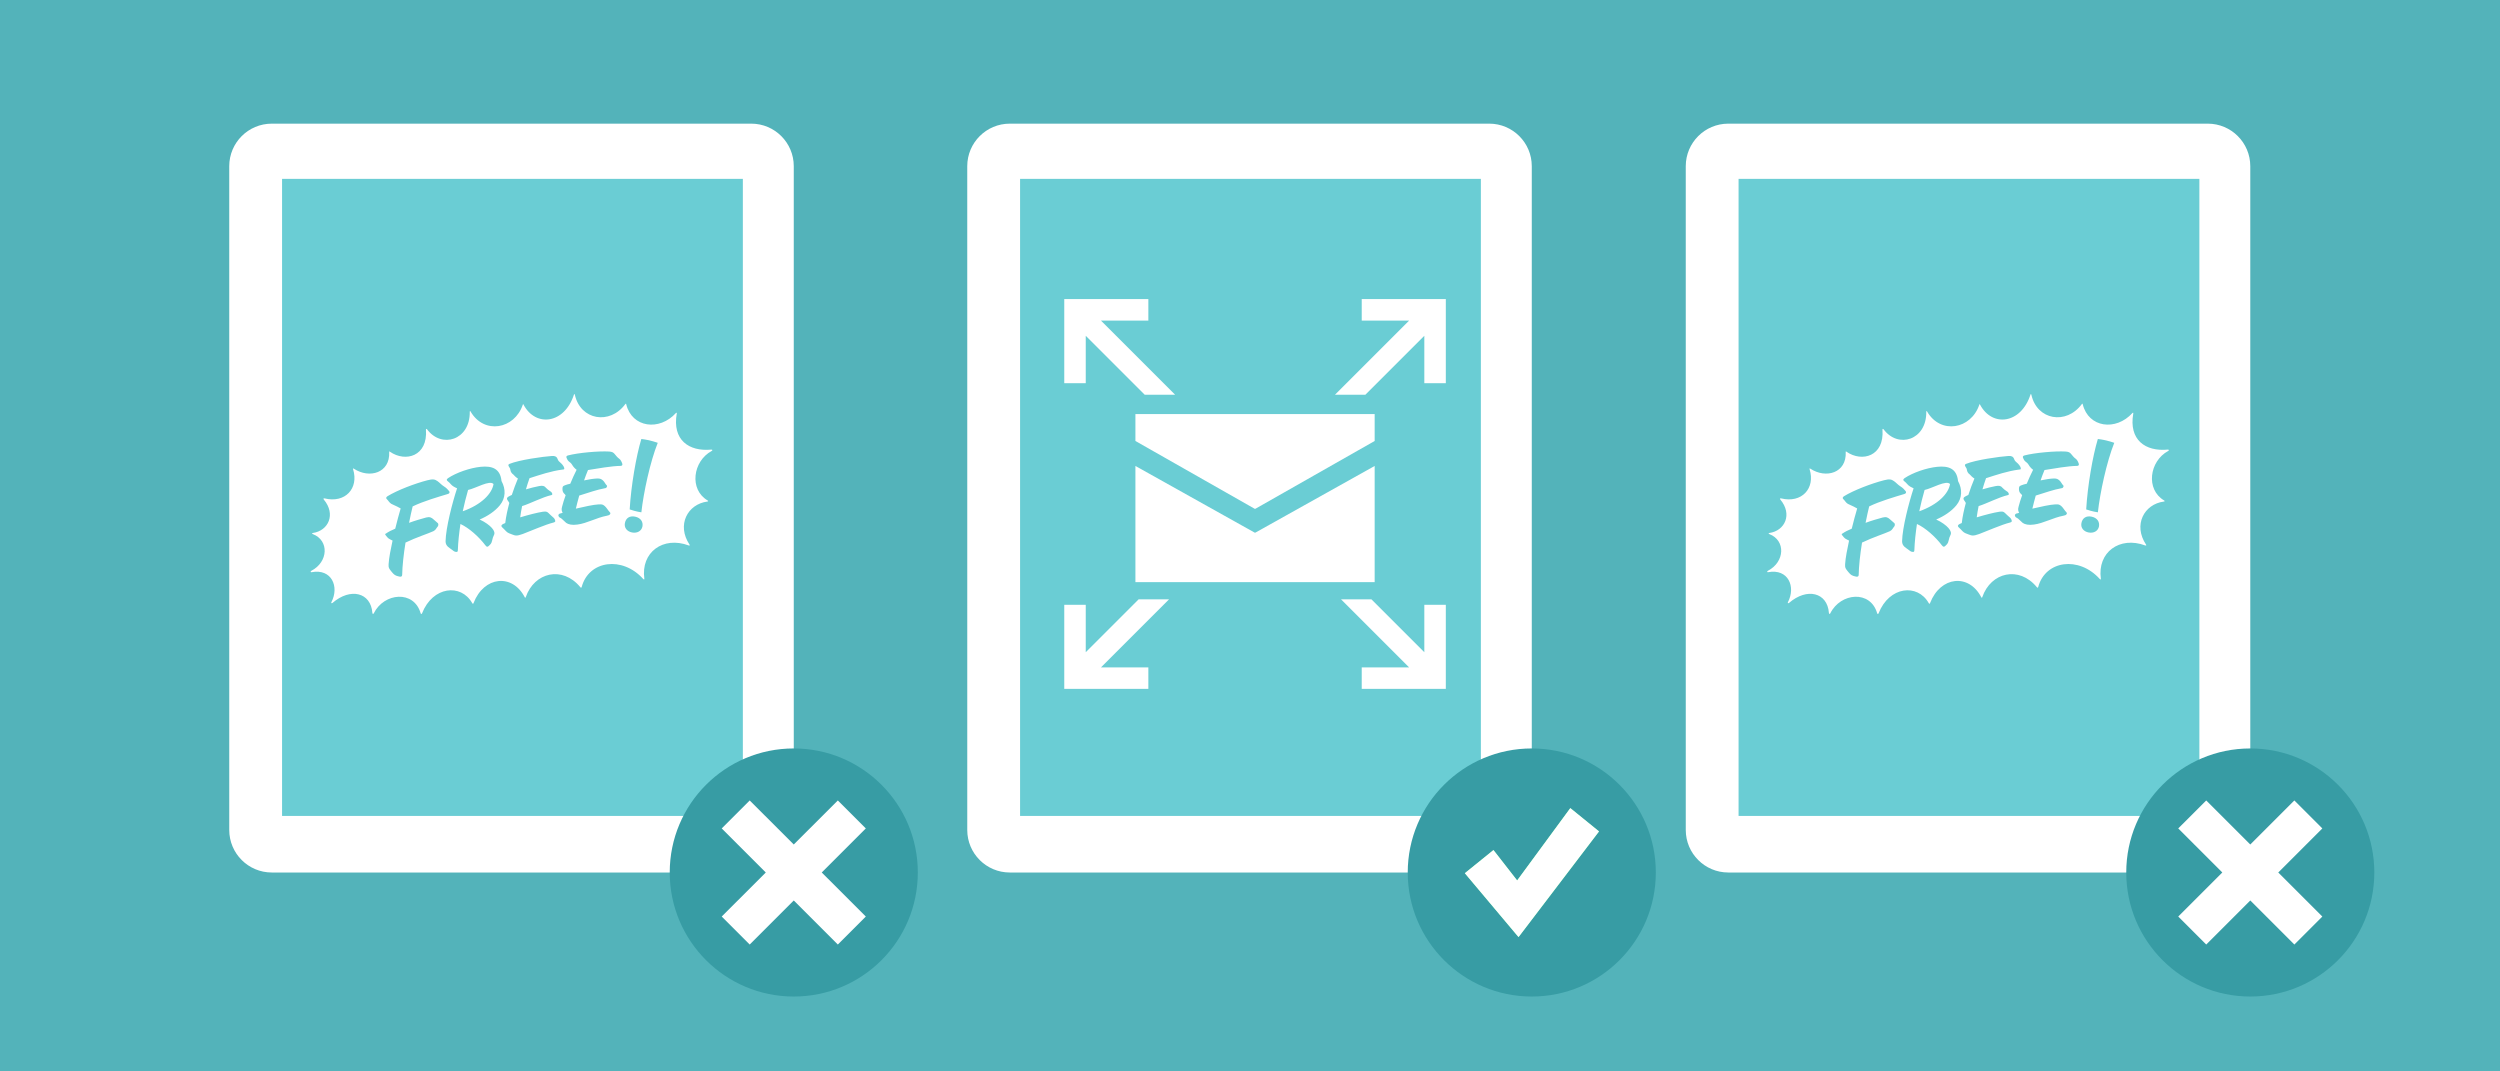 <?xml version="1.0" encoding="utf-8"?>
<!-- Generator: Adobe Illustrator 16.0.0, SVG Export Plug-In . SVG Version: 6.00 Build 0)  -->
<!DOCTYPE svg PUBLIC "-//W3C//DTD SVG 1.1//EN" "http://www.w3.org/Graphics/SVG/1.1/DTD/svg11.dtd">
<svg version="1.1" id="Layer_1" xmlns="http://www.w3.org/2000/svg" xmlns:xlink="http://www.w3.org/1999/xlink" x="0px" y="0px"
	 width="350px" height="150px" viewBox="0 0 350 150" enable-background="new 0 0 350 150" xml:space="preserve">
<rect x="-7" y="-18" fill="#53b3ba" width="378.5" height="184"/>
<rect x="240.239" y="21.982" fill="#6acdd4" width="70.569" height="94.354"/>
<rect x="36.327" y="21.982" fill="#6acdd4" width="70.569" height="94.354"/>
<path fill="#FFFFFF" d="M309.091,17.311H241.96c-3.285,0-5.954,2.67-5.954,5.951v3.8v3.185v13.125h0.001v72.831
	c0,3.28,2.67,5.947,5.951,5.947h67.131c3.281,0,5.951-2.667,5.951-5.947v-2.752v-2.088v-5.413v-8.809V23.264
	C315.04,19.98,312.372,17.311,309.091,17.311z M307.912,114.235H243.4V25.043h64.512V114.235z"/>
<path fill="#FFFFFF" d="M105.179,17.311H38.048c-3.285,0-5.954,2.67-5.954,5.951v3.8v3.185v13.125h0.001v72.831
	c0,3.28,2.669,5.947,5.951,5.947h67.131c3.281,0,5.951-2.667,5.951-5.947v-2.752v-2.088v-5.413v-8.809V23.264
	C111.128,19.98,108.46,17.311,105.179,17.311z M104,114.235H39.489V25.043H104V114.235z"/>
<g>
	<g>
		<path fill="#FFFFFF" d="M65.531,68.594c-0.287,0.999-0.535,1.995-0.745,2.985c2.622-0.926,4.096-2.472,4.308-3.812
			C68.567,67.162,66.595,68.371,65.531,68.594z M99.591,62.943c-3.156,0.301-5.492-1.355-4.845-5.046
			c0.034-0.116-0.045-0.152-0.119-0.073c-2.307,2.551-6.149,2.064-6.957-1.228c-0.003-0.078-0.042-0.114-0.117-0.036
			c-2.177,2.97-6.296,2.264-7.074-1.301c-0.043-0.113-0.083-0.111-0.119-0.034c-1.324,4.136-5.365,4.622-7.057,1.438
			c-0.042-0.114-0.08-0.113-0.115,0.004c-1.159,3.437-5.419,4.199-7.308,0.945c-0.042-0.115-0.119-0.073-0.113,0.042
			c0.059,3.974-3.956,5.192-5.981,2.444c-0.081-0.076-0.157-0.073-0.153,0.043c0.282,3.734-2.855,4.614-5.031,3.105
			c-0.08-0.074-0.119-0.073-0.114,0.043c0.138,2.929-2.769,3.761-4.941,2.331c-0.119-0.073-0.156-0.033-0.113,0.08
			c0.825,2.675-1.111,4.785-3.994,4.074c-0.156-0.032-0.192,0.045-0.111,0.159c1.732,2.063,0.652,4.377-1.539,4.685
			c-0.116,0.003-0.151,0.082,0.005,0.155c2.31,0.885,2.181,3.899-0.209,5.14c-0.152,0.082-0.108,0.235,0.044,0.192
			c2.802-0.521,3.895,2.027,2.771,4.188c-0.073,0.117,0.009,0.232,0.158,0.109c2.514-2.17,5.359-1.456,5.573,1.393
			c0.005,0.154,0.124,0.228,0.196,0.07c1.444-2.906,5.642-3.28,6.566,0.007c0.043,0.114,0.159,0.11,0.193-0.005
			c1.492-3.797,5.458-4.203,7.02-1.438c0.082,0.149,0.159,0.108,0.193-0.008c1.455-3.754,5.419-4.161,7.155-0.824
			c0.043,0.114,0.12,0.111,0.155-0.004c1.195-3.478,5.14-4.423,7.64-1.383c0.081,0.114,0.157,0.073,0.191-0.043
			c0.993-3.702,5.683-4.365,8.615-1.107c0.12,0.111,0.157,0.072,0.152-0.043c-0.513-3.688,2.616-5.995,6.215-4.652
			c0.116,0.035,0.193-0.008,0.111-0.12c-1.833-2.755-0.271-5.664,2.499-6.029c0.115-0.004,0.151-0.083,0.032-0.155
			c-2.601-1.532-2.08-5.487,0.573-6.929C99.788,63.051,99.747,62.938,99.591,62.943z M61.279,73.719
			c-0.212,0.216-0.226,0.449-0.595,0.642c-0.741,0.348-2.396,0.863-3.912,1.599c-0.262,1.616-0.444,3.264-0.469,4.546
			c-0.019,0.195-0.13,0.246-0.326,0.227c-0.158-0.022-0.318-0.083-0.438-0.111c-0.361-0.117-0.542-0.37-0.809-0.692
			c-0.269-0.36-0.354-0.429-0.327-0.937c0.059-0.937,0.292-2.085,0.555-3.314c-0.118-0.025-0.164-0.099-0.326-0.16
			c-0.322-0.121-0.553-0.485-0.643-0.592c-0.088-0.108-0.096-0.186,0.055-0.239c0.326-0.228,0.767-0.464,1.29-0.674
			c0.244-1.033,0.531-2.032,0.759-2.831c-0.081-0.029-0.123-0.064-0.246-0.129c-0.208-0.135-0.815-0.383-1.061-0.514
			c-0.288-0.164-0.439-0.498-0.608-0.635c-0.168-0.139-0.146-0.296,0.073-0.435c1.351-0.835,3.854-1.787,5.593-2.234
			c0.756-0.193,1.033-0.145,1.411,0.127c0.292,0.203,0.558,0.525,0.888,0.725c0.331,0.199,0.592,0.482,0.727,0.662
			c0.131,0.143,0.073,0.343-0.153,0.403c-1.355,0.41-3.429,1.008-4.945,1.743c-0.168,0.638-0.321,1.429-0.503,2.3
			c0.86-0.319,1.728-0.562,2.407-0.749c0.491-0.126,0.737,0.005,1.038,0.283c0.215,0.212,0.465,0.38,0.596,0.521
			C61.397,73.357,61.383,73.591,61.279,73.719z M67.154,72.733c0.773,0.349,1.403,0.828,1.712,1.184
			c0.35,0.393,0.423,0.732,0.293,0.979c-0.13,0.246-0.188,0.447-0.269,0.803c-0.076,0.396-0.256,0.53-0.433,0.703
			s-0.288,0.223-0.511-0.063c-0.897-1.189-2.304-2.442-3.485-2.981c-0.182,1.26-0.327,2.516-0.363,3.682
			c-0.015,0.234-0.092,0.242-0.288,0.223c-0.196-0.019-0.365-0.156-0.577-0.328c-0.253-0.207-0.861-0.456-0.854-1.154
			c0.04-1.905,0.96-5.449,1.613-7.415c-0.123-0.064-0.285-0.127-0.45-0.226c-0.369-0.195-0.562-0.563-0.812-0.731
			c-0.207-0.135-0.261-0.285-0.009-0.465c1.164-0.777,3.076-1.438,4.574-1.59c1.575-0.158,2.739,0.228,2.918,1.992
			c0.62,1.14,0.591,2.383-0.237,3.397C69.289,71.587,68.233,72.276,67.154,72.733z M77.481,73.159
			c-1.099,0.268-3.18,1.175-4.3,1.601c-0.86,0.319-1.064,0.223-1.467,0.071c-0.243-0.092-0.643-0.207-0.861-0.455
			c-0.173-0.177-0.436-0.461-0.562-0.564c-0.173-0.176-0.107-0.301,0.111-0.438c0.111-0.051,0.184-0.096,0.334-0.15
			c0.102-0.903,0.315-1.854,0.568-2.811c-0.094-0.146-0.143-0.258-0.233-0.365c-0.133-0.18-0.152-0.371,0.104-0.514
			c0.146-0.092,0.296-0.146,0.48-0.242c0.268-0.804,0.54-1.567,0.853-2.298C72.22,66.83,72,66.581,71.87,66.438
			c-0.25-0.168-0.393-0.426-0.417-0.655c-0.023-0.229-0.104-0.262-0.2-0.445c-0.097-0.184-0.146-0.295,0.076-0.395
			c1.416-0.57,4.669-1.017,5.941-1.107c0.384-0.039,0.668,0.087,0.776,0.387c0.108,0.299,0.235,0.402,0.362,0.506
			c0.211,0.172,0.558,0.525,0.589,0.832c0.016,0.152-0.022,0.156-0.215,0.176c-1.647,0.207-3.221,0.755-4.649,1.209
			c-0.18,0.523-0.36,1.046-0.501,1.564c0.642-0.182,1.283-0.363,1.854-0.461c0.496-0.089,0.734-0.035,0.958,0.252
			c0.13,0.143,0.384,0.35,0.55,0.449c0.246,0.13,0.257,0.245,0.304,0.317c0.05,0.111,0.023,0.23-0.092,0.242
			c-1.252,0.281-2.983,1.195-4.112,1.543c-0.102,0.514-0.202,1.066-0.266,1.576c1.167-0.35,2.377-0.666,3.179-0.787
			c0.346-0.035,0.538-0.055,0.753,0.156c0.258,0.244,0.43,0.422,0.601,0.559c0.211,0.174,0.299,0.281,0.361,0.508
			C77.776,73.013,77.707,73.097,77.481,73.159z M86.917,65.222c-1.318,0.018-3.261,0.37-4.597,0.583
			c-0.183,0.484-0.405,0.973-0.551,1.452c0.683-0.147,1.372-0.255,1.875-0.269c0.427-0.004,0.553,0.1,0.764,0.272
			c0.211,0.173,0.366,0.544,0.493,0.646c0.127,0.104,0.097,0.185,0.032,0.308c-0.069,0.084-0.065,0.123-0.257,0.143
			c-1.067,0.186-2.266,0.617-3.583,1.023c-0.168,0.638-0.339,1.236-0.473,1.831c1.175-0.274,2.465-0.561,3.2-0.597
			c0.463-0.007,0.541-0.015,0.837,0.226c0.252,0.207,0.492,0.647,0.707,0.859c0.127,0.104,0.101,0.223,0.031,0.306
			c-0.104,0.128-0.18,0.136-0.445,0.201c-1.409,0.259-2.764,1.056-4.104,1.231c-0.764,0.115-1.284-0.024-1.575-0.229
			c-0.258-0.245-0.516-0.49-0.643-0.593c-0.168-0.14-0.364-0.157-0.423-0.346c-0.055-0.149-0.063-0.226,0.156-0.366
			c0.116-0.011,0.265-0.064,0.415-0.119c-0.139-0.219-0.201-0.444-0.086-0.844c0.142-0.52,0.283-1.037,0.498-1.602
			c-0.051-0.111-0.131-0.142-0.22-0.25c-0.173-0.175-0.235-0.401-0.223-0.673c0.01-0.274,0.042-0.355,0.302-0.459
			c0.223-0.1,0.487-0.166,0.791-0.234c0.279-0.688,0.597-1.38,0.888-1.952c-0.25-0.168-0.516-0.49-0.611-0.675
			c-0.142-0.257-0.35-0.391-0.477-0.494s-0.266-0.323-0.325-0.51c-0.052-0.15-0.027-0.27,0.201-0.33
			c1.436-0.379,4.32-0.633,5.764-0.547c0.43,0.033,0.596,0.133,0.772,0.348c0.177,0.215,0.402,0.504,0.65,0.672
			c0.208,0.133,0.363,0.506,0.42,0.693C87.178,65.118,87.071,65.207,86.917,65.222z M89.938,73.726
			c-0.134,0.623-0.74,0.954-1.44,0.822c-0.7-0.131-1.142-0.656-1.011-1.316c0.131-0.699,0.66-1.064,1.437-0.898
			C89.704,72.5,90.07,73.067,89.938,73.726z M89.792,71.724c0,0-0.737-0.09-1.637-0.406c0.196-3.326,0.905-7.442,1.632-9.86
			c1.28,0.148,2.298,0.539,2.298,0.539C91.017,64.657,90.085,69.012,89.792,71.724z"/>
	</g>
</g>
<g>
	<g>
		<path fill="#FFFFFF" d="M269.443,68.594c-0.287,0.999-0.536,1.995-0.745,2.985c2.621-0.926,4.096-2.472,4.307-3.812
			C272.479,67.162,270.507,68.371,269.443,68.594z M303.503,62.943c-3.156,0.301-5.492-1.355-4.846-5.046
			c0.035-0.116-0.044-0.152-0.119-0.073c-2.307,2.551-6.148,2.064-6.955-1.228c-0.003-0.078-0.042-0.114-0.117-0.036
			c-2.178,2.97-6.297,2.264-7.074-1.301c-0.043-0.113-0.082-0.111-0.119-0.034c-1.324,4.136-5.365,4.622-7.058,1.438
			c-0.041-0.114-0.079-0.113-0.114,0.004c-1.158,3.437-5.42,4.199-7.309,0.945c-0.041-0.115-0.118-0.073-0.113,0.042
			c0.059,3.974-3.955,5.192-5.98,2.444c-0.082-0.076-0.158-0.073-0.154,0.043c0.282,3.734-2.854,4.614-5.029,3.105
			c-0.081-0.074-0.119-0.073-0.115,0.043c0.139,2.929-2.769,3.761-4.941,2.331c-0.119-0.073-0.156-0.033-0.113,0.08
			c0.826,2.675-1.109,4.785-3.993,4.074c-0.157-0.032-0.192,0.045-0.11,0.159c1.732,2.063,0.652,4.377-1.539,4.685
			c-0.115,0.003-0.151,0.082,0.005,0.155c2.31,0.885,2.181,3.899-0.21,5.14c-0.152,0.082-0.107,0.235,0.045,0.192
			c2.803-0.521,3.895,2.027,2.771,4.188c-0.073,0.117,0.009,0.232,0.157,0.109c2.514-2.17,5.359-1.456,5.573,1.393
			c0.005,0.154,0.124,0.228,0.196,0.07c1.443-2.906,5.642-3.28,6.564,0.007c0.044,0.114,0.16,0.11,0.194-0.005
			c1.492-3.797,5.456-4.203,7.019-1.438c0.083,0.149,0.159,0.108,0.194-0.008c1.454-3.754,5.419-4.161,7.155-0.824
			c0.043,0.114,0.12,0.111,0.154-0.004c1.195-3.478,5.141-4.423,7.641-1.383c0.08,0.114,0.156,0.073,0.191-0.043
			c0.992-3.702,5.682-4.365,8.613-1.107c0.121,0.111,0.158,0.072,0.152-0.043c-0.512-3.688,2.617-5.995,6.216-4.652
			c0.116,0.035,0.194-0.008,0.111-0.12c-1.832-2.755-0.271-5.664,2.499-6.029c0.115-0.004,0.15-0.083,0.031-0.155
			c-2.602-1.532-2.08-5.487,0.574-6.929C303.7,63.051,303.659,62.938,303.503,62.943z M265.19,73.719
			c-0.211,0.216-0.226,0.449-0.594,0.642c-0.741,0.348-2.396,0.863-3.912,1.599c-0.262,1.616-0.445,3.264-0.469,4.546
			c-0.02,0.195-0.131,0.246-0.326,0.227c-0.158-0.022-0.318-0.083-0.439-0.111c-0.36-0.117-0.541-0.37-0.808-0.692
			c-0.269-0.36-0.354-0.429-0.327-0.937c0.059-0.937,0.291-2.085,0.555-3.314c-0.119-0.025-0.164-0.099-0.326-0.16
			c-0.322-0.121-0.553-0.485-0.643-0.592c-0.088-0.108-0.096-0.186,0.054-0.239c0.326-0.228,0.768-0.464,1.29-0.674
			c0.244-1.033,0.531-2.032,0.76-2.831c-0.081-0.029-0.123-0.064-0.246-0.129c-0.207-0.135-0.815-0.383-1.061-0.514
			c-0.289-0.164-0.439-0.498-0.609-0.635c-0.168-0.139-0.146-0.296,0.073-0.435c1.351-0.835,3.854-1.787,5.593-2.234
			c0.757-0.193,1.033-0.145,1.411,0.127c0.292,0.203,0.558,0.525,0.888,0.725c0.331,0.199,0.592,0.482,0.727,0.662
			c0.132,0.143,0.074,0.343-0.152,0.403c-1.355,0.41-3.43,1.008-4.944,1.743c-0.169,0.638-0.321,1.429-0.505,2.3
			c0.861-0.319,1.729-0.562,2.408-0.749c0.49-0.126,0.737,0.005,1.038,0.283c0.215,0.212,0.466,0.38,0.596,0.521
			C265.308,73.357,265.294,73.591,265.19,73.719z M271.065,72.733c0.773,0.349,1.404,0.828,1.713,1.184
			c0.35,0.393,0.422,0.732,0.293,0.979c-0.131,0.246-0.188,0.447-0.269,0.803c-0.076,0.396-0.256,0.53-0.433,0.703
			c-0.176,0.173-0.287,0.223-0.511-0.063c-0.897-1.189-2.304-2.442-3.485-2.981c-0.182,1.26-0.326,2.516-0.362,3.682
			c-0.016,0.234-0.093,0.242-0.288,0.223c-0.195-0.019-0.365-0.156-0.577-0.328c-0.253-0.207-0.86-0.456-0.854-1.154
			c0.041-1.905,0.961-5.449,1.613-7.415c-0.122-0.064-0.283-0.127-0.449-0.226c-0.369-0.195-0.562-0.563-0.812-0.731
			c-0.207-0.135-0.261-0.285-0.009-0.465c1.163-0.777,3.077-1.438,4.573-1.59c1.575-0.158,2.739,0.228,2.918,1.992
			c0.621,1.14,0.593,2.383-0.236,3.397C273.2,71.587,272.146,72.276,271.065,72.733z M281.393,73.159
			c-1.099,0.268-3.181,1.175-4.3,1.601c-0.859,0.319-1.064,0.223-1.468,0.071c-0.242-0.092-0.642-0.207-0.86-0.455
			c-0.173-0.177-0.436-0.461-0.562-0.564c-0.172-0.176-0.107-0.301,0.111-0.438c0.111-0.051,0.185-0.096,0.334-0.15
			c0.102-0.903,0.314-1.854,0.568-2.811c-0.094-0.146-0.143-0.258-0.232-0.365c-0.134-0.18-0.153-0.371,0.104-0.514
			c0.145-0.092,0.296-0.146,0.48-0.242c0.268-0.804,0.539-1.567,0.853-2.298c-0.288-0.164-0.508-0.413-0.638-0.556
			c-0.251-0.168-0.393-0.426-0.418-0.655c-0.022-0.229-0.104-0.262-0.199-0.445c-0.097-0.184-0.146-0.295,0.076-0.395
			c1.416-0.57,4.67-1.017,5.94-1.107c0.384-0.039,0.668,0.087,0.776,0.387c0.108,0.299,0.234,0.402,0.362,0.506
			c0.212,0.172,0.558,0.525,0.589,0.832c0.016,0.152-0.022,0.156-0.216,0.176c-1.646,0.207-3.22,0.755-4.648,1.209
			c-0.181,0.523-0.359,1.046-0.501,1.564c0.641-0.182,1.282-0.363,1.854-0.461c0.496-0.089,0.734-0.035,0.958,0.252
			c0.13,0.143,0.384,0.35,0.55,0.449c0.246,0.13,0.258,0.245,0.305,0.317c0.049,0.111,0.023,0.23-0.093,0.242
			c-1.252,0.281-2.983,1.195-4.112,1.543c-0.102,0.514-0.201,1.066-0.266,1.576c1.167-0.35,2.377-0.666,3.18-0.787
			c0.346-0.035,0.537-0.055,0.754,0.156c0.258,0.244,0.429,0.422,0.6,0.559c0.211,0.174,0.3,0.281,0.361,0.508
			C281.688,73.013,281.618,73.097,281.393,73.159z M290.829,65.222c-1.318,0.018-3.261,0.37-4.598,0.583
			c-0.184,0.484-0.405,0.973-0.551,1.452c0.684-0.147,1.372-0.255,1.875-0.269c0.427-0.004,0.553,0.1,0.764,0.272
			s0.367,0.544,0.493,0.646c0.126,0.104,0.098,0.185,0.032,0.308c-0.068,0.084-0.065,0.123-0.258,0.143
			c-1.066,0.186-2.266,0.617-3.582,1.023c-0.169,0.638-0.34,1.236-0.473,1.831c1.174-0.274,2.465-0.561,3.199-0.597
			c0.463-0.007,0.541-0.015,0.838,0.226c0.252,0.207,0.492,0.647,0.707,0.859c0.127,0.104,0.1,0.223,0.031,0.306
			c-0.105,0.128-0.181,0.136-0.446,0.201c-1.409,0.259-2.763,1.056-4.104,1.231c-0.764,0.115-1.283-0.024-1.575-0.229
			c-0.258-0.245-0.516-0.49-0.643-0.593c-0.168-0.14-0.365-0.157-0.422-0.346c-0.056-0.149-0.064-0.226,0.155-0.366
			c0.116-0.011,0.265-0.064,0.415-0.119c-0.139-0.219-0.201-0.444-0.086-0.844c0.142-0.52,0.283-1.037,0.498-1.602
			c-0.051-0.111-0.132-0.142-0.221-0.25c-0.172-0.175-0.234-0.401-0.223-0.673c0.01-0.274,0.041-0.355,0.302-0.459
			c0.224-0.1,0.487-0.166,0.791-0.234c0.278-0.688,0.597-1.38,0.888-1.952c-0.25-0.168-0.516-0.49-0.611-0.675
			c-0.143-0.257-0.35-0.391-0.477-0.494s-0.267-0.323-0.325-0.51c-0.052-0.15-0.027-0.27,0.2-0.33
			c1.437-0.379,4.32-0.633,5.765-0.547c0.431,0.033,0.597,0.133,0.772,0.348c0.178,0.215,0.402,0.504,0.65,0.672
			c0.207,0.133,0.363,0.506,0.42,0.693C291.089,65.118,290.983,65.207,290.829,65.222z M293.851,73.726
			c-0.134,0.623-0.74,0.954-1.44,0.822c-0.7-0.131-1.143-0.656-1.011-1.316c0.131-0.699,0.66-1.064,1.436-0.898
			C293.614,72.5,293.981,73.067,293.851,73.726z M293.703,71.724c0,0-0.735-0.09-1.636-0.406c0.195-3.326,0.904-7.442,1.632-9.86
			c1.28,0.148,2.298,0.539,2.298,0.539C294.929,64.657,293.997,69.012,293.703,71.724z"/>
	</g>
</g>
<rect x="140.42" y="21.982" fill="#6acdd4" width="70.57" height="94.354"/>
<path fill="#FFFFFF" d="M208.499,17.311h-67.13c-3.284,0-5.954,2.67-5.954,5.951v3.8v3.185v13.125h0.001v72.831
	c0,3.28,2.669,5.947,5.951,5.947h67.131c3.281,0,5.951-2.667,5.951-5.947v-2.752v-2.088v-5.413v-8.809V23.264
	C214.449,19.98,211.78,17.311,208.499,17.311z M207.321,114.235H142.81V25.043h64.512V114.235z"/>
<circle fill="#379ca4" cx="214.449" cy="122.149" r="17.366"/>
<g>
	<path fill="#8AFFA7" d="M212.595,131.19l-7.516-8.942l4.007-3.241l3.316,4.258l7.442-10.129l4.017,3.262L212.595,131.19z"/>
	<path fill="#FFFFFF" d="M219.845,113.136l4.017,3.262l-11.267,14.793l-7.516-8.942l4.007-3.241l3.316,4.258L219.845,113.136"/>
</g>
<circle fill="#379ca4" cx="111.128" cy="122.149" r="17.366"/>
<path fill="#FFFFFF" d="M117.297,132.235l-6.169-6.169l-6.169,6.169l-3.917-3.92l6.167-6.166l-6.168-6.169l3.918-3.917l6.169,6.166
	l6.169-6.166l3.917,3.917l-6.169,6.168l6.17,6.167L117.297,132.235z"/>
<circle fill="#379ca4" cx="315.04" cy="122.149" r="17.365"/>
<path fill="#FFFFFF" d="M321.209,132.235l-6.169-6.169l-6.169,6.169l-3.917-3.92l6.167-6.166l-6.168-6.169l3.918-3.917l6.169,6.166
	l6.169-6.166l3.917,3.917l-6.169,6.168l6.17,6.167L321.209,132.235z"/>
<g>
	<polygon fill="#FFFFFF" points="152.005,47.011 160.259,55.262 164.516,55.262 154.134,44.883 160.769,44.883 160.769,41.873 
		148.996,41.873 148.996,53.647 152.005,53.647 	"/>
	<polygon fill="#FFFFFF" points="159.411,83.904 152.005,91.308 152.005,84.671 148.996,84.671 148.996,96.445 160.769,96.445 
		160.769,93.436 154.134,93.436 163.668,83.904 	"/>
	<polygon fill="#FFFFFF" points="190.641,41.873 190.641,44.883 197.277,44.883 186.896,55.262 191.152,55.262 199.405,47.011 
		199.405,53.647 202.415,53.647 202.415,41.873 	"/>
	<polygon fill="#FFFFFF" points="199.405,91.308 191.999,83.904 187.743,83.904 197.277,93.436 190.641,93.436 190.641,96.445 
		202.415,96.445 202.415,84.671 199.405,84.671 	"/>
	<polygon fill="#FFFFFF" points="192.453,65.234 175.739,74.576 175.705,74.551 175.67,74.576 158.958,65.234 158.958,81.5 
		175.705,81.5 192.453,81.5 	"/>
	<polygon fill="#FFFFFF" points="158.958,61.737 175.67,71.238 175.705,71.216 175.739,71.238 192.453,61.737 192.453,57.971 
		175.705,57.971 158.958,57.971 	"/>
</g>
</svg>
